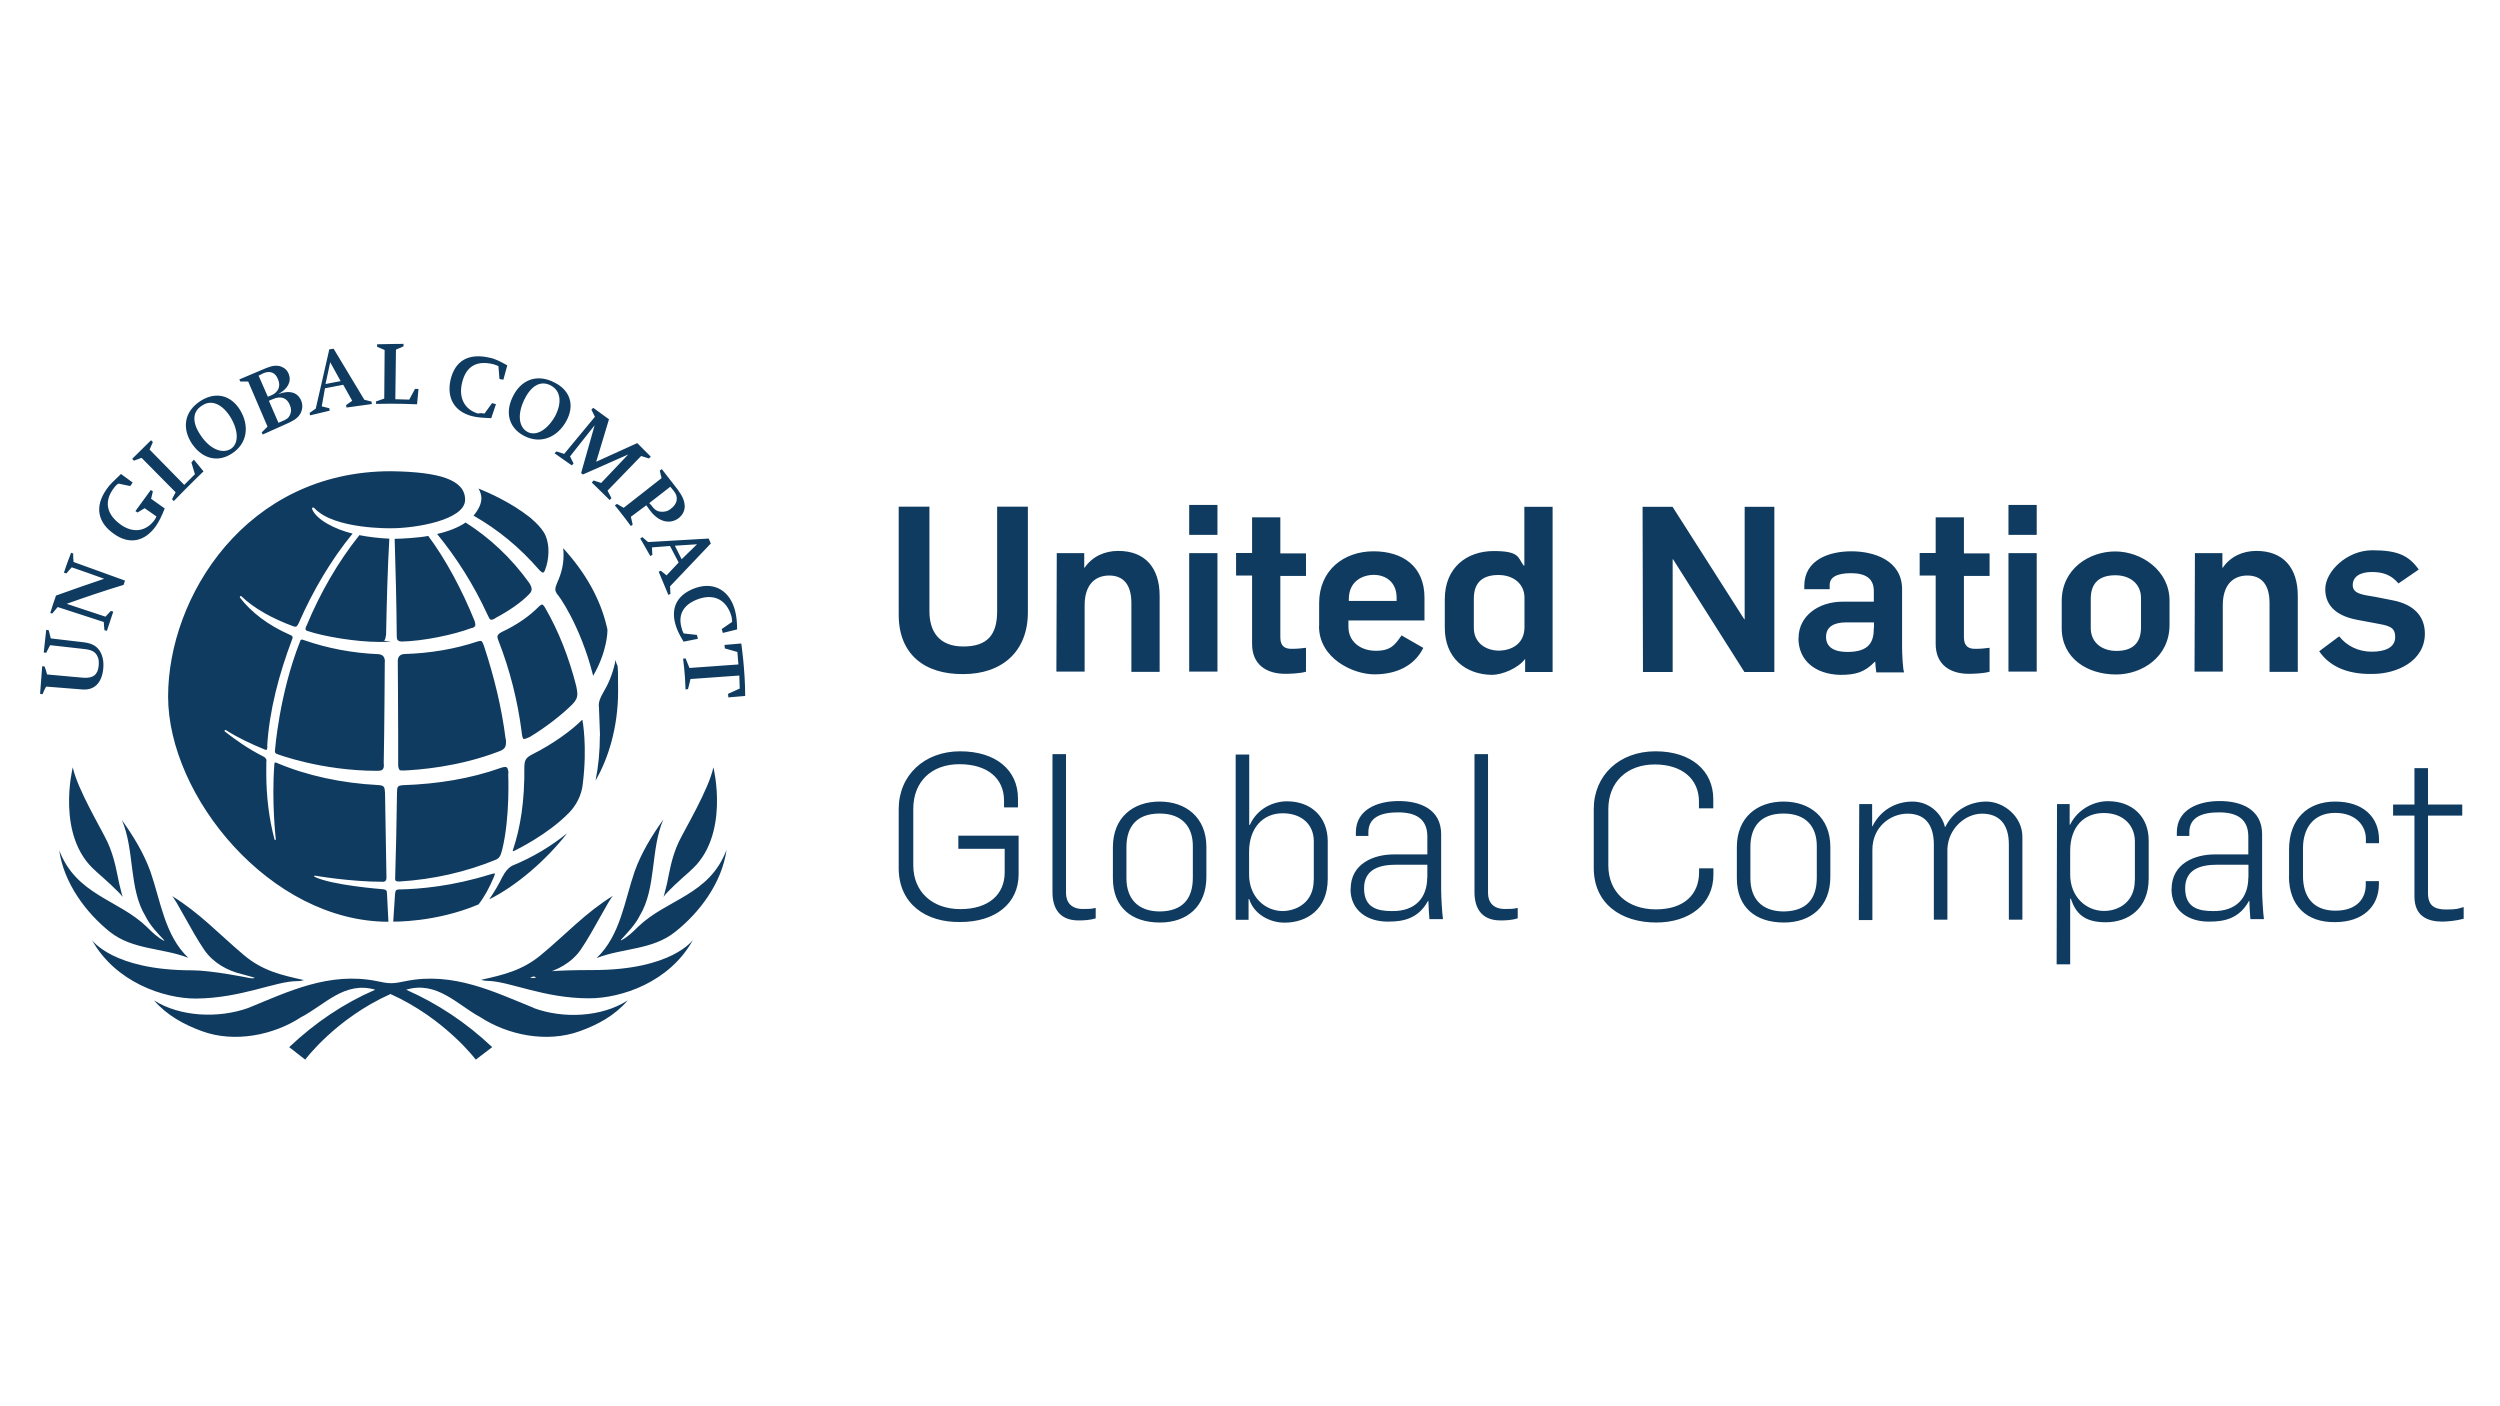 <?xml version="1.0" encoding="UTF-8"?>
<svg id="Layer_1" xmlns="http://www.w3.org/2000/svg" xmlns:xlink="http://www.w3.org/1999/xlink" version="1.1" viewBox="0 0 1920 1080">
  <!-- Generator: Adobe Illustrator 29.2.1, SVG Export Plug-In . SVG Version: 2.1.0 Build 116)  -->
  <defs>
    <style>
      .st0 {
        fill: #0f3b60;
      }
    </style>
  </defs>
  <path id="Masterbrand_Logotype_solid" class="st0" d="M690.2,472.2v-83.1h23.6v80.3c0,15.6,7.4,27.1,26,27.1s26-9,26-27.1v-80.3h23.6v81.2c0,30.2-20,47.4-49.6,47.4-29.6.3-49.6-15.1-49.6-45.5ZM811.6,424.8h21.1v11.2h.3c6-8.8,15.6-12.9,25.8-12.9,20.6,0,31.8,12.9,31.8,34.5v58.4h-21.7v-52.9c0-13.7-5.8-21.1-17-21.1s-18.9,7.4-18.9,22.8v51h-21.7l.3-91h0ZM913.3,387.8h21.7v23h-21.7v-23ZM913.3,424.8h21.7v91h-21.7v-91ZM961.6,494.4v-52.4h-12.3v-17.3h12.3v-27.4h21.7v27.7h19.7v17.3h-19.7v47.2c0,6.9,3.6,8.8,8.5,8.8s6.9-.3,11.2-.8v18.4c-4.9,1.4-12.9,1.6-15.9,1.6-14.3,0-25.5-6.9-25.5-23ZM1013.1,481v-17.8c0-25.5,19.2-39.8,41.7-39.8s39.2,11.5,39.2,35.6v17.5h-58.4v4.9c0,11.5,9.3,18.4,21.1,18.4s14.8-4.9,19.7-11.8l16.7,9.6c-7.1,14.3-21.4,20.3-37.6,20.3s-42.5-12.1-42.5-37ZM1072.6,461.5v-2.5c0-12.3-8.8-17.5-17.5-17.5s-19.2,4.9-19.2,18.6v1.4h36.7ZM1109.6,482.1v-21.9c0-24.7,17.3-37,37.6-37s18.4,5.2,23,11.2h.5v-45.2h21.7v126.9h-21.1v-10.1h0c-5.2,7.1-17.5,12.3-25.5,12.3-20.3-.3-36.2-12.9-36.2-36.2ZM1170.8,481.6v-22.5c0-11-8.8-17.5-20-17.5s-18.9,4.9-18.9,18.1v22.5c0,11,8.5,17.5,19.7,17.5,9-.3,19.2-4.9,19.2-18.1ZM1261.5,389.2h23l55.1,86.4h.3v-86.4h22.8v126.9h-23l-54.8-86.6h-.3v86.6h-22.8l-.3-126.9h0ZM1381.3,490.1c0-17.5,15.9-28,33.7-28h24.1v-8.2c0-9.6-6.3-13.7-17.5-13.7s-16.4,3.3-16.4,9v3.3h-19.5v-2.5c0-20,18.9-26.6,36.2-26.6s38.9,6.9,38.9,29.1v44.4c0,4.1.5,17.5,1.6,19.5h-21.4c-.3-1.4-.8-6.9-.8-8.2h-.3c-8,8.2-14.8,10.1-26.6,10.1-19.2-.5-32.1-11-32.1-28.2ZM1439.2,482.4v-4.4h-21.4c-9.3,0-15.4,3.3-15.4,11.2s6.3,11.5,16.4,11.5c17.5,0,20.3-8.5,20.3-18.4ZM1486.6,494.4v-52.4h-12.3v-17.3h12.3v-27.4h21.7v27.7h19.7v17.3h-19.7v47.2c0,6.9,3.6,8.8,8.5,8.8s6.9-.3,11.2-.8v18.4c-4.9,1.4-12.9,1.6-15.9,1.6-14.3,0-25.5-6.9-25.5-23ZM1542.5,387.8h21.7v23h-21.7v-23ZM1542.5,424.8h21.7v91h-21.7v-91ZM1583.4,482.4v-20.8c0-24.7,21.1-38.1,41.1-38.1s41.7,14.5,41.7,37.8v18.6c0,24.7-21.1,38.1-41.1,38.1-21.9,0-41.7-12.3-41.7-35.6ZM1644.3,481.8v-22.5c0-11-8.5-17.5-19.7-17.5s-18.9,4.9-18.9,18.1v22.5c0,11,8.5,17.5,19.7,17.5s18.9-4.9,18.9-18.1ZM1685.7,424.8h21.1v11.2h.3c6-8.8,15.6-12.9,25.8-12.9,20.6,0,31.8,12.9,31.8,34.5v58.4h-21.7v-52.9c0-13.7-5.8-21.1-17-21.1s-18.9,7.4-18.9,22.8v51h-21.7l.3-91h0ZM1781.1,500.2l15.4-11.5c5.8,7.4,14.8,11.8,24.9,11.8s18.1-3,18.1-11.2-4.9-8.8-17-11l-11.8-2.2c-14.8-2.7-24.9-9.9-24.9-23.6s16.7-29.9,36.2-29.9,28,4.1,35.6,14.8l-15.6,10.7c-5.2-6.3-11.5-8.8-20.3-8.8s-14.8,3.3-14.8,10.1,8,7.4,17.3,9l13.7,2.7c15.4,3,24.4,11.8,24.4,25.5,0,21.1-21.4,31-40.3,31-16.4.3-31.8-4.1-40.9-17.5ZM690.2,666.6v-45.2c0-26,19.7-44.4,47.2-44.4s44.4,14.5,44.4,36.2v6.9h-10.7v-5.2c0-17.3-12.9-28-34.3-28s-35.4,13.4-35.4,34.3v43.3c0,20.6,14.8,33.7,36.2,33.7s34-11,34-28.2v-18.1h-35.6v-10.1h46.3v29.6c0,22.5-17.8,36.7-44.7,36.7-26.6.5-47.4-14-47.4-41.4ZM808.3,685.3v-106.1h10.4v106.6c0,6.9,3.8,12.3,12.9,12.3s6.9-.5,9.9-.8v8c-4.4,1.4-9.3,1.6-13.2,1.6-15.6,0-20-10.7-20-21.7ZM854.7,674.6v-23.9c0-23,15.6-35.1,35.9-35.1s35.9,12.3,35.9,34.8v23c0,23-15.1,35.1-35.6,35.1-21.7,0-36.2-11.5-36.2-34ZM916.1,673.8v-24.1c0-14.5-8-24.9-25.5-24.9s-25.5,9.9-25.5,25.8v23.9c0,15.1,8.2,25.5,25.8,25.5,17-.3,25.2-9.3,25.2-26ZM959.4,690.5h-.5v15.9h-9.9v-126.9h10.4v54h.5c5.8-12.9,18.4-18.1,28.5-18.1,18.6,0,31.3,12.1,31.3,30.7v28.8c0,23.9-16.4,33.7-33.2,33.7-11.5,0-23.6-6.6-27.1-18.1ZM1009,676.2v-30.2c0-12.3-8.8-21.4-23.9-21.4s-25.8,11.2-25.8,29.6v17.5c0,17,12.1,28,26,28,11.5-.3,23.6-7.4,23.6-23.6ZM1037.3,682.8c0-20,18.4-26.6,32.9-26.6h26v-13.7c0-14-9.3-18.6-22.5-18.6s-22.8,3.8-22.8,15.4v2.7h-9.6v-2.7c0-17.5,16.4-24.1,32.9-24.1s32.6,6.3,32.6,25.5v43c0,5.2.8,18.4,1.4,22.2h-10.4c-.3-3-.8-11.5-.8-14h-.3c-7.4,13.7-19.2,15.9-30.2,15.9-16.2.3-29.3-8.5-29.3-24.9ZM1096.2,674v-9.9h-23.9c-12.1,0-24.7,3-24.7,18.1s10.4,17.5,21.4,17.5c18.1.3,27.1-10.4,27.1-25.8ZM1132.4,685.3v-106.1h10.4v106.6c0,6.9,3.8,12.3,12.9,12.3s6.9-.5,9.9-.8v8c-4.4,1.4-9.3,1.6-13.2,1.6-15.6,0-20-10.7-20-21.7ZM1224,666.6v-45.2c0-26,19.7-44.4,47.4-44.4s44.4,15.1,44.4,36.7v7.1h-11v-5.2c0-17.3-12.9-28.5-34-28.5s-35.6,13.4-35.6,34.3v43.3c0,20.6,14.8,33.7,36.5,33.7s33.2-11.5,33.2-28.5v-3h11v4.9c0,22.5-18.4,36.7-43.9,36.7-27.1,0-48-14.5-48-41.9ZM1333.9,674.6v-23.9c0-23,15.6-35.1,35.9-35.1s35.9,12.3,35.9,34.8v23c0,23-15.1,35.1-35.6,35.1-21.7,0-36.2-11.5-36.2-34ZM1395.3,673.8v-24.1c0-14.5-8-24.9-25.5-24.9s-25.5,9.9-25.5,25.8v23.9c0,15.1,8.2,25.5,25.8,25.5,17-.3,25.2-9.3,25.2-26ZM1427.9,617.5h9.9v17h.3c6.3-12.6,18.1-18.9,30.7-18.9s22.5,9,24.9,19.5h.3c6.3-12.6,18.4-19.5,31.5-19.5s27.7,11.2,27.7,27.1v63.6h-10.4v-57.8c0-15.9-7.7-23.6-20.6-23.6s-26,11.5-26.6,27.1v54.3h-10.4v-58.4c-.3-15.4-7.4-23-20.3-23s-26.9,10.1-26.9,27.7v54h-10.4l.3-89.1h0ZM1579.6,617.5h9.9v15.9h.3c6.3-12.6,18.9-18.1,29.1-18.1,18.6,0,31.3,11.8,31.3,30.2v29.1c0,23.9-16.4,33.7-32.9,33.7s-23-6.6-26.9-18.1h-.5v50.4h-10.4l.3-123.1h0ZM1639.6,676.2v-29.9c0-12.3-8.8-21.9-23.9-21.9s-25.8,10.4-25.8,29.1v18.1c0,17,12.1,28,26,28,11.5,0,23.6-7.1,23.6-23.3ZM1667.8,682.8c0-20,18.4-26.6,32.9-26.6h26v-13.7c0-14-9.3-18.6-22.5-18.6s-22.8,3.8-22.8,15.4v2.7h-9.6v-2.7c0-17.5,16.4-24.1,32.9-24.1s32.6,6.3,32.6,25.5v43c0,5.2.8,18.4,1.4,22.2h-10.4c-.3-3-.8-11.5-.8-14h-.3c-7.4,13.7-19.2,15.9-30.2,15.9-16.2.3-29.3-8.5-29.3-24.9ZM1726.8,674v-9.9h-23.9c-12.1,0-24.7,3-24.7,18.1s10.4,17.5,21.4,17.5c18.1.3,27.1-10.4,27.1-25.8ZM1758,672.9v-20.6c0-23,14-36.7,35.4-36.7s33.7,11.8,33.7,29.3v2.7h-10.1v-3.6c0-9-6.9-19.7-23.6-19.7s-24.7,11.8-24.7,27.1v21.4c0,15.4,7.4,26.6,24.9,26.6s23.3-10.4,23.3-19.7v-3h10.1v2.2c0,17.5-12.6,29.3-33.7,29.3-21.9.3-35.4-12.6-35.4-35.4ZM1854.3,688.6v-62.2h-16.4v-8.5h16.4v-28h10.4v28h26.3v8.5h-26.3v59.5c0,9.6,4.9,12.6,14,12.6s9.3-.8,13.4-1.9v9c-5.8,1.6-12.9,2.2-16.4,2.2-11.2,0-21.4-4.1-21.4-19.2ZM402,567.4c-1.1-.8-1.4-5.5-1.4-5.5-3-23.3-8.8-46.9-17.8-69.9-.5-1.4-.8-2.2-.8-3s.5-2.2,3.3-3.6c11.8-5.5,21.4-12.3,28.5-19.5,1.1-1.1,1.9-1.6,2.5-1.6h0c.5,0,1.1.5,2.2,2.2,10.7,18.4,18.6,38.9,24.1,60.6.5,2.5.8,4.4.8,5.8,0,3-1.1,5.2-3.8,8-7.1,7.1-19.7,17.3-32.9,25.2-.5,0-3.8,1.9-4.7,1.4ZM390.5,594.2s0-4.1-1.4-4.9-4.7.5-4.7.5c-23,8.2-48.3,12.3-74.6,13.2-4.9.3-4.7,1.4-4.9,5.5-.3,23.3-.8,45.2-1.4,65.3,0,0-.3,1.9.5,2.7.5.5,2.7.5,2.7.5,26.3-1.6,51.3-7.4,74-16.7,3.3-1.4,3.8-3.6,4.9-7.4,6.3-25.2,4.7-58.7,4.7-58.7ZM380.4,474.7c10.4-5.5,20-12.1,26-18.4,1.4-1.4,1.9-2.5,1.9-3.8s-.5-2.7-1.9-4.9c-14-19.5-30.7-34.8-48.8-46.3-5.2,3.6-13.4,6.9-21.9,8.8,14.8,18.1,28,38.7,38.7,62,1.1,2.2,1.6,3.6,2.5,3.8,1.1.3,2.5-.5,3.6-1.1ZM362.3,482.4c1.4-.5,2.2-.8,2.7-1.9.3-1.1-.5-3.6-.5-3.6-10.1-24.9-22.5-47.7-35.6-65.3-7.1,1.4-20.8,2.2-25.8,2.2.8,25.2,1.4,50.2,1.6,74.3,0,2.2.3,3.3,1.1,3.8.5.5,1.6.8,2.7.8,16.4-.3,40-5.2,53.7-10.4ZM380.1,671.3c0-.5-.5-.5-.5-.5-.5,0-1.4.3-3.3.8-28.8,9-53.7,11.2-69.9,11.5-2.2,0-2.7.8-3,3.3l-1.4,21.4s32.4.8,65.5-13.2c4.7-6,8.5-13.2,11.8-21.1.3-.8.5-1.4.8-2.2ZM447.3,553.1c0-.5-.5,0-.5,0-7.7,7.7-21.7,18.1-38.1,26.3-5.2,2.7-5.8,4.7-6,9.3.3,26.6-3,46.9-8.8,64.2,0,0-.5,1.4,1.1.5,1.6-.8,25.5-12.3,41.9-29.1,5.5-5.5,9.9-13.7,10.7-22.5,3.6-29.1-.3-48.8-.3-48.8ZM455.5,519.1c11-18.9,11-34.5,11-34.5,0-1.1,0-1.9-.3-2.5-4.9-21.7-16.4-42.2-33.7-61.1.3,1.9.3,3.6.3,5.5,0,6.6-1.4,13.4-4.7,20.6-1.1,2.5-1.6,4.1-1.6,5.5s.5,2.2,1.4,3.8c.3-.5,17.8,23.3,27.7,62.8ZM205.2,572.9c1.6-26.9,9-55.1,19.2-82,.3-.5.3-1.1.3-1.4,0-.8-.5-1.4-1.9-1.9-17-7.4-29.9-17.5-38.4-28.5,0,0-.5-.5,0-1.1.5-.5,1.1,0,1.1,0,9.6,9.3,23.6,17,39.8,23,.8.3,1.1.3,1.6.3.8,0,1.4-.5,2.5-2.7,11-25.2,25.2-49.1,41.4-68.8-13.7-3.3-27.7-10.7-31-18.6,0,0-.5-.8.3-1.4.8-.3,1.4.5,1.4.5,15.1,16.4,59.2,15.4,59.2,15.4,18.4,0,56.5-6.3,56.5-21.9s-20.3-21.4-57-21.9c-111.3,0-171.1,96.5-171.1,173s78.4,173,169.2,173c0-1.4-1.1-21.7-1.1-21.7,0-2.2-.5-3-3.3-3.3,0,0-39.5-3-52.4-9.6-.5-.3-.3-.8.5-.8,0,0,26.6,4.7,52.1,4.7,0,0,2.7.3,2.7-3s-1.1-65.5-1.1-65.5c-.3-4.7-.8-5.5-5.5-5.8-27.4-1.4-54.3-7.1-77.6-17-.5-.3-.8-.3-1.4-.3-.5.3-.5,1.4-.5,1.4-2.2,29.1,1.1,57.3,1.1,57.3,0,.5,0,.8-.5.8s-.5-.5-.5-.5c-4.1-15.6-6.3-32.6-6.3-50.7s.3-8.8.3-8.8c0-1.9-.8-3.3-2.5-4.1-11-5.5-20.8-12.3-29.6-19.2,0,0-.5-.5,0-1.1.5-.3.8,0,.8,0,9,5.8,19.5,10.7,30.2,15.1h1.4c0-.3,0-1.1.3-2.7M418.7,437.4c3-7.7,3.6-18.4.3-26-3-7.1-12.6-14.5-12.6-14.5-14.8-11.5-31.3-18.6-38.9-21.7,1.4,2.5,2.2,4.9,2.2,7.4,0,4.4-2.2,8.8-6,13.4,19.5,11.2,35.6,24.7,49.9,41.1,0,0,2.2,2.7,3.6,2.7.8-.3,1.6-2.5,1.6-2.5ZM460.7,564.9c0,11.8-1.1,23.6-3.3,34.5,9.6-16.4,17.3-40.6,17.3-68.5s-.5-15.9-1.9-24.1c-1.6,8.2-4.4,16.4-9,24.1-3,5.2-4.4,8.8-3.8,12.3.5,11.5.8,21.7.8,21.7ZM386.1,672.9c-3,6.3-6.6,12.3-10.4,17.8,20.6-10.1,43.9-30.2,59.8-50.7-12.3,9.9-26.3,18.4-42.2,24.9-3,1.6-5.8,5.2-7.1,8ZM295.6,508.2c0-3.6-1.6-5.5-4.9-5.8-20.3-.8-39.8-4.7-57-10.7-.8-.3-1.4-.5-1.9-.5s-1.1.3-1.4,1.6c-15.9,40-19.2,83.3-19.2,83.3-.3,1.9.3,2.5,1.6,3,0,0,33.7,12.9,77,12.9,0,0,3,0,3.8-.8,1.1-1.1,1.4-1.9,1.1-5.5.5-21.1.8-77.6.8-77.6ZM235.3,480.7c-1.1,2.2-.5,3-.5,3,.3.5,1.1.8,1.1.8,12.9,4.4,37.8,8.5,55.4,8.5s3-.3,3.8-1.1,1.1-2.2,1.4-4.4h0c.5-24.1,1.1-49.3,2.5-73.8-7.4-.3-16.7-1.4-23-2.7-16.4,20.6-29.9,43.9-40.6,69.6M309.1,591.8c12.1-.5,43-2.7,74.3-14.8,4.4-1.6,5.2-3.6,5.2-6.9s0-1.6-.3-2.7c-3-23.9-8.8-47.7-16.7-71.6-1.1-3-1.6-3.6-2.5-3.6s-1.4.3-2.5.5c-17.3,5.8-36.2,9-56.2,9.6-3.8.3-4.9,2.7-4.9,5.5,0,12.3.3,31.8.3,58.1v21.9s0,1.9.8,3c0,.8,1.1,1.1,2.5.8ZM45.3,652.6c13.2,35.1,45.8,38.1,67.7,59.5,4.1,4.1,8.2,8,12.9,10.4l.3-.3c-5.2-5.5-11-11.5-14.5-18.6-12.9-21.1-8.2-51-18.1-73.8,8.8,12.3,16.7,25.2,21.9,39.5,8,23,11,49.1,29.1,66.3-19.7-7.7-42.8-6-60.3-20-18.1-14.5-35.4-37.3-38.9-63.1ZM228.5,753.5c2.7,0,4.9-.8,4.9-.8-17-3.8-31.5-6.9-46.1-19.2-19.2-16.2-34-32.4-55.4-45.5,2.7,1.6,14.8,26.6,24.9,41.4,7.1,10.4,18.4,16.2,28.5,18.6,8.5,2.2,10.4,3,10.4,3,0,0-1.4.8-4.7,0,0,0-28.2-5.8-43.6-5.8-60.9,0-76.8-23.3-76.8-23.3,18.1,32.6,55.4,45,79.8,45,35.1-.3,61.1-13.4,77.9-13.4ZM452.5,766.7c24.4,0,61.7-12.1,79.8-45,0,0-15.9,23.3-76.8,23.3s-43.6,5.8-43.6,5.8c-3.3.8-4.7,0-4.7,0,0,0,1.9-.8,10.4-3,9.9-2.5,21.4-8.2,28.5-18.6,10.1-14.8,22.2-39.8,24.9-41.4-21.4,13.2-36.2,29.6-55.4,45.5-14.5,12.1-29.1,15.4-46.1,19.2,0,0,2.2.8,4.9.8,17,.3,43,13.4,77.9,13.4ZM73.6,669.1c6,5.2,18.4,16.4,20.6,19.7,0,0-1.4-4.7-2.7-10.4s-3.3-19.7-9-31.8c-4.4-9.6-23-40.3-26.6-57.3,0,0-13.4,53.2,17.8,79.8ZM458.5,735.7c19.7-7.7,42.5-6,60-20,18.4-14.5,35.9-37.3,39.5-63.1-13.2,35.1-45.8,37.8-68,59.2-4.1,4.1-8.2,8-12.9,10.4l-.3-.3c4.9-5.5,11-11.5,14.5-18.6,12.9-21.1,8.2-51,18.1-73.8-8.8,12.3-16.7,25.2-21.9,39.5-8,23.3-11,49.1-29.1,66.6ZM410,774.1c-30.4-12.3-62-28-98.4-20.6-4.1.8-7.4,1.6-11.2,1.6s-6.9-.8-11-1.6c-36.7-7.4-68.3,8.2-98.7,20.6-22.8,8.2-52.4,6.9-72.4-5.8,9.9,11.5,23,18.6,36.7,23.6,25.2,9.3,55.4,3,76.2-10.7,18.1-9.3,33.4-28,57-21.1-24.1,10.4-46.1,25.2-66.1,44.1l12.3,9.6s23.3-31.5,65.5-50.4c41.9,18.9,65.5,50.4,65.5,50.4l12.6-9.6c-20-18.9-41.9-33.4-66.1-44.1,23.6-7.1,39.2,11.5,57,21.1,21.1,13.7,51,20,76.5,10.7,13.7-4.9,26.9-12.1,36.7-23.6-20,12.9-49.6,14.3-72.4,5.8ZM529.8,669.1c31.3-26.6,18.1-79.8,18.1-79.8-3.6,17-22.2,48-26.6,57.3-5.8,12.1-7.7,26-9,31.8s-2.7,10.4-2.7,10.4c1.9-3.3,14.3-14.5,20.3-19.7ZM36.3,518c9.3.8,18.4,1.6,27.7,2.5,7.4.5,11.2-2.2,11.8-9.3.3-3.3,0-5.8-1.4-8-1.6-2.7-4.1-4.1-9.3-4.7-8.8-1.1-17.8-1.9-26.6-3-1.1,1.9-1.9,3.8-3,5.8-.5,0-1.4,0-1.9-.3.5-5.8,1.4-11.5,1.9-17.3.5,0,1.4.3,1.9.3.5,2.2,1.1,4.1,1.6,6.3,8.5,1.1,17,1.9,25.5,3,6.3.8,10.1,3,12.6,7.4,1.9,3.6,2.7,7.7,2.2,12.9-1.1,11-6.9,16.7-16.2,15.9-9.3-.8-18.4-1.4-27.7-2.2-1.1,1.9-1.9,3.8-2.7,5.8-.5,0-1.4,0-1.9-.3.5-7.1,1.1-14,1.6-21.1.5,0,1.4,0,1.9.3.8,2.2,1.4,4.1,1.9,6ZM51.1,463.7c9.9,3.3,20,6.6,29.9,9.9,1.4-1.4,2.7-3,4.1-4.4.5.3,1.1.3,1.9.5-1.6,4.9-3.3,9.9-4.9,14.8-.5-.3-1.4-.3-1.9-.5-.3-2.2-.3-4.1-.5-6.3-11.8-3.8-23.6-7.7-35.4-11.5-1.4,1.6-2.7,3.3-4.1,4.9-.3,0-1.1,0-1.6-.3,1.4-4.4,2.7-8.8,4.4-13.4,12.3-4.4,24.7-8.8,37-12.9-8.2-3-16.7-6-24.9-8.8-1.4,1.4-2.7,3-4.1,4.7-.5-.3-1.1-.3-1.9-.5,1.6-5.2,3.6-10.4,5.5-15.4.5.3,1.1.5,1.6.5,0,2.2,0,4.4.3,6.6,13.2,4.7,26.3,9.6,39.5,14.3-.3,1.1-.8,2.2-1.1,3.3-14.5,4.4-29.1,9.3-43.6,14.5ZM116.1,383.1l10.4,7.4c-2.5,6.3-4.4,10.1-6.9,13.7-8.5,11.8-20.3,14.3-32.1,5.8-11.8-8.2-15.6-20.3-5.5-34.5,2.2-3.3,5.8-6.6,10.1-10.7l.8-.8,9,6.6-1.9,2.7-9-1.9c-1.4.8-2.2,1.6-3,2.7-8.8,11-6,21.1,4.7,28.8,9.6,6.9,19.7,5.2,26-3.6,1.1-1.6,1.4-2.7,1.4-2.7l-9-6.3-5.5,3.3-1.6-1.1,11.8-16.2,1.6,1.1-1.4,5.8ZM135,378.2l-26.3-26.6-5.8,2.2-1.4-1.4,14.5-14.3,1.4,1.4-2.5,5.8,26.6,27.1,8.2-8.2-2.7-9,1.9-2.2,7.4,9s-11.5,11-22.8,22.8l-1.4-1.4,2.7-5.2ZM147.9,341.5c-8.5-12.3-6.6-25.5,6.3-33.7,11.8-7.4,23.3-4.1,30.2,7.1,7.4,12.3,5.5,25.8-6.3,33.4-10.7,7.1-22.5,4.1-30.2-6.9h0ZM154.7,335.2c7.1,10.1,16.2,13.4,22.5,9.6,6-3.8,6.3-13.4,0-24.1-6-9.9-14.5-14.3-21.9-9.3-8.2,4.9-7.7,14-.5,23.9h0ZM205.4,327.5l-14.8-34.5h-6l-.8-1.6,20.8-8.8c4.9-1.9,8-2.2,11.2-1.1,3,1.1,4.9,3,6,5.8,2.2,5.8-.8,11.5-8.2,15.4,9-3.3,15.1-1.4,17.8,5.2,1.4,3.6.8,7.4-1.1,10.4-1.9,3-4.9,4.9-10.7,7.4l-17.8,8-.8-1.6,4.4-4.4ZM205.7,304.7l2.7-1.1c5.2-2.2,7.4-6.9,5.2-12.1-1.9-5.2-6-7.1-11.2-4.9l-3.8,1.9,7.1,16.2ZM213.9,324.7l2.5-1.1c3.6-1.4,5.2-2.5,6.3-4.9,1.1-2.2,1.1-4.9,0-7.4-2.2-5.8-6.9-7.4-12.9-4.9l-3.3,1.4,7.4,17ZM249.6,298.1l-2.5,14,5.8,1.4.3,1.9-15.1,3.6-.3-1.9,4.7-3.3,10.4-45.5,3.3-.5,23.6,39.2,5.5,1.4.3,1.9-19.5,2.7-.3-1.9,4.7-3.3-6.9-12.3-14,2.7ZM250.1,294.9l11.5-2.2-8-14.5-3.6,16.7ZM295.1,306.1l.3-37.3-5.8-2.5v-1.9c10.7-.3,20.3-.3,20.3-.3v1.9l-5.8,2.5-.5,38.1,10.7.3,4.4-8.2h2.7l-1.1,11.8s-17.3-.8-31.5-.3v-1.9l6.3-2.2ZM372.1,317.6l5.8-8,3,.8-3.6,10.7h-1.1c-6.3-.3-9.9-.5-14-1.6-13.4-3.6-19.2-14-16.2-27.7,3.3-14.3,13.4-21.1,30.4-17,4.1.8,8.2,3,13.2,5.8l-3,11-3-.5-.8-9.9s-1.6-.8-3.6-1.4c-14.8-3.8-21.9,3.3-24.4,14.5-2.7,11.5,2.2,20.3,12.3,23.3,2.2-.5,3.3-.3,4.9,0h0ZM457.9,354.6l31.5-14.3,10.4,10.4-1.4,1.4-6-1.9-25.8,26.6,3,5.8-1.4,1.4c-6.9-6.9-13.7-13.4-13.7-13.4l1.4-1.6,5.8,1.9,20.8-21.9-34.8,15.4-1.4-1.1,10.4-36.7-18.9,23.9,2.7,5.5-1.4,1.4-13.2-9.3,1.4-1.4,6,1.9,23.6-28.5-2.7-5.5,1.4-1.4,12.1,8.8-9.9,32.9ZM496.3,388.1l-11.8,8.8,1.4,6-1.4,1.1c-5.8-8-12.3-15.9-12.3-15.9l1.6-1.1,5.2,3,29.1-22.8-1.4-5.8,1.6-1.1,12.1,15.6c4.1,5.5,5.2,8.8,5.5,12.6,0,3.8-1.6,7.1-4.9,9.6-6.9,4.9-15.4,2.5-21.7-6l-3-4.1ZM500.2,388.1c2.2,3,3.8,4.1,5.8,4.7,3,.5,6.3.3,9-1.9,2.7-1.9,4.4-4.4,4.7-6.9.3-2.5-.3-4.4-2.2-6.9l-2.7-3.3-16.2,12.6,1.6,1.6ZM514.7,419.3l-14,1.1.3,5.8-1.6.8c-3.6-6.6-7.7-13.4-7.7-13.4l1.6-1.1,4.4,3.8,46.6-2.7,1.6,3.8-31.3,32.9.3,5.8-1.6.8c-3.8-9.3-7.4-17.8-7.4-17.8l1.6-.8,4.4,3.6,9.3-9.9-6.6-12.6ZM518.3,419.1l5.2,10.4,11.8-11.5-17,1.1ZM525.1,486.5l10.1,1.1.8,3-11,2.2-.5-.8c-3.3-5.5-4.7-8.8-5.8-12.6-3.8-13.7,2.2-23.3,15.9-28,14.3-4.7,26,2.5,29.9,17.5,1.1,4.1,1.6,9,1.6,14.5l-11,2.7-.8-3,8-5.5c0-1.1-.3-2.7-.5-4.1-3.6-12.6-12.9-17.5-24.7-13.7-11.5,3.8-16.7,11.5-13.7,22.2.3,1.6.8,2.7,1.6,4.4h0ZM567.9,518.8l-37.6,2.7-1.9,7.7-1.9.3c-.3-12.3-1.9-23.6-1.9-23.6l1.9-.3,3,7.4,37.6-2.7-.8-9.6-9.6-2.7-.3-2.7,12.9-1.1s3,20.3,3,40.3l-12.9,1.1-.3-2.7,9-4.1-.3-9.9ZM393.5,305.3c6.3-13.7,18.9-18.6,32.4-11.5,12.6,6.3,15.4,18.1,9,29.6-6.9,12.6-19.7,17.8-32.1,11.5-11.5-5.8-15.1-17.3-9.3-29.6h0ZM402.3,307.7c-5.2,11.2-3.6,20.8,3,24.1,6.3,3.3,14.8-1.4,20.8-11.8,5.5-10.1,4.9-19.7-3-23.9-8.2-4.4-15.6.5-20.8,11.5ZM402,567.4c-1.1-.8-1.4-5.5-1.4-5.5-3-23.3-8.8-46.9-17.8-69.9-.5-1.4-.8-2.2-.8-3s.5-2.2,3.3-3.6c11.8-5.5,21.4-12.3,28.5-19.5,1.1-1.1,1.9-1.6,2.5-1.6h0c.5,0,1.1.5,2.2,2.2,10.7,18.4,18.6,38.9,24.1,60.6.5,2.5.8,4.4.8,5.8,0,3-1.1,5.2-3.8,8-7.1,7.1-19.7,17.3-32.9,25.2-.5,0-3.8,1.9-4.7,1.4ZM390.5,594.2s0-4.1-1.4-4.9-4.7.5-4.7.5c-23,8.2-48.3,12.3-74.6,13.2-4.9.3-4.7,1.4-4.9,5.5-.3,23.3-.8,45.2-1.4,65.3,0,0-.3,1.9.5,2.7.5.5,2.7.5,2.7.5,26.3-1.6,51.3-7.4,74-16.7,3.3-1.4,3.8-3.6,4.9-7.4,6.3-25.2,4.7-58.7,4.7-58.7ZM380.4,474.7c10.4-5.5,20-12.1,26-18.4,1.4-1.4,1.9-2.5,1.9-3.8s-.5-2.7-1.9-4.9c-14-19.5-30.7-34.8-48.8-46.3-5.2,3.6-13.4,6.9-21.9,8.8,14.8,18.1,28,38.7,38.7,62,1.1,2.2,1.6,3.6,2.5,3.8,1.1.3,2.5-.5,3.6-1.1ZM362.3,482.4c1.4-.5,2.2-.8,2.7-1.9.3-1.1-.5-3.6-.5-3.6-10.1-24.9-22.5-47.7-35.6-65.3-7.1,1.4-20.8,2.2-25.8,2.2.8,25.2,1.4,50.2,1.6,74.3,0,2.2.3,3.3,1.1,3.8.5.5,1.6.8,2.7.8,16.4-.3,40-5.2,53.7-10.4ZM380.1,671.3c0-.5-.5-.5-.5-.5-.5,0-1.4.3-3.3.8-28.8,9-53.7,11.2-69.9,11.5-2.2,0-2.7.8-3,3.3l-1.4,21.4s32.4.8,65.5-13.2c4.7-6,8.5-13.2,11.8-21.1.3-.8.5-1.4.8-2.2ZM447.3,553.1c0-.5-.5,0-.5,0-7.7,7.7-21.7,18.1-38.1,26.3-5.2,2.7-5.8,4.7-6,9.3.3,26.6-3,46.9-8.8,64.2,0,0-.5,1.4,1.1.5,1.6-.8,25.5-12.3,41.9-29.1,5.5-5.5,9.9-13.7,10.7-22.5,3.6-29.1-.3-48.8-.3-48.8ZM455.5,519.1c11-18.9,11-34.5,11-34.5,0-1.1,0-1.9-.3-2.5-4.9-21.7-16.4-42.2-33.7-61.1.3,1.9.3,3.6.3,5.5,0,6.6-1.4,13.4-4.7,20.6-1.1,2.5-1.6,4.1-1.6,5.5s.5,2.2,1.4,3.8c.3-.5,17.8,23.3,27.7,62.8ZM205.2,572.9c1.6-26.9,9-55.1,19.2-82,.3-.5.3-1.1.3-1.4,0-.8-.5-1.4-1.9-1.9-17-7.4-29.9-17.5-38.4-28.5,0,0-.5-.5,0-1.1.5-.5,1.1,0,1.1,0,9.6,9.3,23.6,17,39.8,23,.8.3,1.1.3,1.6.3.8,0,1.4-.5,2.5-2.7,11-25.2,25.2-49.1,41.4-68.8-13.7-3.3-27.7-10.7-31-18.6,0,0-.5-.8.3-1.4.8-.3,1.4.5,1.4.5,15.1,16.4,59.2,15.4,59.2,15.4,18.4,0,56.5-6.3,56.5-21.9s-20.3-21.4-57-21.9c-111.3,0-171.1,96.5-171.1,173s78.4,173,169.2,173c0-1.4-1.1-21.7-1.1-21.7,0-2.2-.5-3-3.3-3.3,0,0-39.5-3-52.4-9.6-.5-.3-.3-.8.5-.8,0,0,26.6,4.7,52.1,4.7,0,0,2.7.3,2.7-3s-1.1-65.5-1.1-65.5c-.3-4.7-.8-5.5-5.5-5.8-27.4-1.4-54.3-7.1-77.6-17-.5-.3-.8-.3-1.4-.3-.5.3-.5,1.4-.5,1.4-2.2,29.1,1.1,57.3,1.1,57.3,0,.5,0,.8-.5.8s-.5-.5-.5-.5c-4.1-15.6-6.3-32.6-6.3-50.7s.3-8.8.3-8.8c0-1.9-.8-3.3-2.5-4.1-11-5.5-20.8-12.3-29.6-19.2,0,0-.5-.5,0-1.1.5-.3.8,0,.8,0,9,5.8,19.5,10.7,30.2,15.1h1.4c0-.3,0-1.1.3-2.7M418.7,437.4c3-7.7,3.6-18.4.3-26-3-7.1-12.6-14.5-12.6-14.5-14.8-11.5-31.3-18.6-38.9-21.7,1.4,2.5,2.2,4.9,2.2,7.4,0,4.4-2.2,8.8-6,13.4,19.5,11.2,35.6,24.7,49.9,41.1,0,0,2.2,2.7,3.6,2.7.8-.3,1.6-2.5,1.6-2.5ZM460.7,564.9c0,11.8-1.1,23.6-3.3,34.5,9.6-16.4,17.3-40.6,17.3-68.5s-.5-15.9-1.9-24.1c-1.6,8.2-4.4,16.4-9,24.1-3,5.2-4.4,8.8-3.8,12.3.5,11.5.8,21.7.8,21.7ZM386.1,672.9c-3,6.3-6.6,12.3-10.4,17.8,20.6-10.1,43.9-30.2,59.8-50.7-12.3,9.9-26.3,18.4-42.2,24.9-3,1.6-5.8,5.2-7.1,8ZM295.6,508.2c0-3.6-1.6-5.5-4.9-5.8-20.3-.8-39.8-4.7-57-10.7-.8-.3-1.4-.5-1.9-.5s-1.1.3-1.4,1.6c-15.9,40-19.2,83.3-19.2,83.3-.3,1.9.3,2.5,1.6,3,0,0,33.7,12.9,77,12.9,0,0,3,0,3.8-.8,1.1-1.1,1.4-1.9,1.1-5.5.5-21.1.8-77.6.8-77.6ZM235.3,480.7c-1.1,2.2-.5,3-.5,3,.3.5,1.1.8,1.1.8,12.9,4.4,37.8,8.5,55.4,8.5s3-.3,3.8-1.1,1.1-2.2,1.4-4.4h0c.5-24.1,1.1-49.3,2.5-73.8-7.4-.3-16.7-1.4-23-2.7-16.4,20.6-29.9,43.9-40.6,69.6M309.1,591.8c12.1-.5,43-2.7,74.3-14.8,4.4-1.6,5.2-3.6,5.2-6.9s0-1.6-.3-2.7c-3-23.9-8.8-47.7-16.7-71.6-1.1-3-1.6-3.6-2.5-3.6s-1.4.3-2.5.5c-17.3,5.8-36.2,9-56.2,9.6-3.8.3-4.9,2.7-4.9,5.5,0,12.3.3,31.8.3,58.1v21.9s0,1.9.8,3c0,.8,1.1,1.1,2.5.8ZM45.3,652.6c13.2,35.1,45.8,38.1,67.7,59.5,4.1,4.1,8.2,8,12.9,10.4l.3-.3c-5.2-5.5-11-11.5-14.5-18.6-12.9-21.1-8.2-51-18.1-73.8,8.8,12.3,16.7,25.2,21.9,39.5,8,23,11,49.1,29.1,66.3-19.7-7.7-42.8-6-60.3-20-18.1-14.5-35.4-37.3-38.9-63.1ZM228.5,753.5c2.7,0,4.9-.8,4.9-.8-17-3.8-31.5-6.9-46.1-19.2-19.2-16.2-34-32.4-55.4-45.5,2.7,1.6,14.8,26.6,24.9,41.4,7.1,10.4,18.4,16.2,28.5,18.6,8.5,2.2,10.4,3,10.4,3,0,0-1.4.8-4.7,0,0,0-28.2-5.8-43.6-5.8-60.9,0-76.8-23.3-76.8-23.3,18.1,32.6,55.4,45,79.8,45,35.1-.3,61.1-13.4,77.9-13.4ZM452.5,766.7c24.4,0,61.7-12.1,79.8-45,0,0-15.9,23.3-76.8,23.3s-43.6,5.8-43.6,5.8c-3.3.8-4.7,0-4.7,0,0,0,1.9-.8,10.4-3,9.9-2.5,21.4-8.2,28.5-18.6,10.1-14.8,22.2-39.8,24.9-41.4-21.4,13.2-36.2,29.6-55.4,45.5-14.5,12.1-29.1,15.4-46.1,19.2,0,0,2.2.8,4.9.8,17,.3,43,13.4,77.9,13.4ZM73.6,669.1c6,5.2,18.4,16.4,20.6,19.7,0,0-1.4-4.7-2.7-10.4s-3.3-19.7-9-31.8c-4.4-9.6-23-40.3-26.6-57.3,0,0-13.4,53.2,17.8,79.8ZM458.5,735.7c19.7-7.7,42.5-6,60-20,18.4-14.5,35.9-37.3,39.5-63.1-13.2,35.1-45.8,37.8-68,59.2-4.1,4.1-8.2,8-12.9,10.4l-.3-.3c4.9-5.5,11-11.5,14.5-18.6,12.9-21.1,8.2-51,18.1-73.8-8.8,12.3-16.7,25.2-21.9,39.5-8,23.3-11,49.1-29.1,66.6ZM410,774.1c-30.4-12.3-62-28-98.4-20.6-4.1.8-7.4,1.6-11.2,1.6s-6.9-.8-11-1.6c-36.7-7.4-68.3,8.2-98.7,20.6-22.8,8.2-52.4,6.9-72.4-5.8,9.9,11.5,23,18.6,36.7,23.6,25.2,9.3,55.4,3,76.2-10.7,18.1-9.3,33.4-28,57-21.1-24.1,10.4-46.1,25.2-66.1,44.1l12.3,9.6s23.3-31.5,65.5-50.4c41.9,18.9,65.5,50.4,65.5,50.4l12.6-9.6c-20-18.9-41.9-33.4-66.1-44.1,23.6-7.1,39.2,11.5,57,21.1,21.1,13.7,51,20,76.5,10.7,13.7-4.9,26.9-12.1,36.7-23.6-20,12.9-49.6,14.3-72.4,5.8ZM529.8,669.1c31.3-26.6,18.1-79.8,18.1-79.8-3.6,17-22.2,48-26.6,57.3-5.8,12.1-7.7,26-9,31.8s-2.7,10.4-2.7,10.4c1.9-3.3,14.3-14.5,20.3-19.7ZM36.3,518c9.3.8,18.4,1.6,27.7,2.5,7.4.5,11.2-2.2,11.8-9.3.3-3.3,0-5.8-1.4-8-1.6-2.7-4.1-4.1-9.3-4.7-8.8-1.1-17.8-1.9-26.6-3-1.1,1.9-1.9,3.8-3,5.8-.5,0-1.4,0-1.9-.3.5-5.8,1.4-11.5,1.9-17.3.5,0,1.4.3,1.9.3.5,2.2,1.1,4.1,1.6,6.3,8.5,1.1,17,1.9,25.5,3,6.3.8,10.1,3,12.6,7.4,1.9,3.6,2.7,7.7,2.2,12.9-1.1,11-6.9,16.7-16.2,15.9-9.3-.8-18.4-1.4-27.7-2.2-1.1,1.9-1.9,3.8-2.7,5.8-.5,0-1.4,0-1.9-.3.5-7.1,1.1-14,1.6-21.1.5,0,1.4,0,1.9.3.8,2.2,1.4,4.1,1.9,6ZM51.1,463.7c9.9,3.3,20,6.6,29.9,9.9,1.4-1.4,2.7-3,4.1-4.4.5.3,1.1.3,1.9.5-1.6,4.9-3.3,9.9-4.9,14.8-.5-.3-1.4-.3-1.9-.5-.3-2.2-.3-4.1-.5-6.3-11.8-3.8-23.6-7.7-35.4-11.5-1.4,1.6-2.7,3.3-4.1,4.9-.3,0-1.1,0-1.6-.3,1.4-4.4,2.7-8.8,4.4-13.4,12.3-4.4,24.7-8.8,37-12.9-8.2-3-16.7-6-24.9-8.8-1.4,1.4-2.7,3-4.1,4.7-.5-.3-1.1-.3-1.9-.5,1.6-5.2,3.6-10.4,5.5-15.4.5.3,1.1.5,1.6.5,0,2.2,0,4.4.3,6.6,13.2,4.7,26.3,9.6,39.5,14.3-.3,1.1-.8,2.2-1.1,3.3-14.5,4.4-29.1,9.3-43.6,14.5ZM116.1,383.1l10.4,7.4c-2.5,6.3-4.4,10.1-6.9,13.7-8.5,11.8-20.3,14.3-32.1,5.8-11.8-8.2-15.6-20.3-5.5-34.5,2.2-3.3,5.8-6.6,10.1-10.7l.8-.8,9,6.6-1.9,2.7-9-1.9c-1.4.8-2.2,1.6-3,2.7-8.8,11-6,21.1,4.7,28.8,9.6,6.9,19.7,5.2,26-3.6,1.1-1.6,1.4-2.7,1.4-2.7l-9-6.3-5.5,3.3-1.6-1.1,11.8-16.2,1.6,1.1-1.4,5.8ZM135,378.2l-26.3-26.6-5.8,2.2-1.4-1.4,14.5-14.3,1.4,1.4-2.5,5.8,26.6,27.1,8.2-8.2-2.7-9,1.9-2.2,7.4,9s-11.5,11-22.8,22.8l-1.4-1.4,2.7-5.2ZM147.9,341.5c-8.5-12.3-6.6-25.5,6.3-33.7,11.8-7.4,23.3-4.1,30.2,7.1,7.4,12.3,5.5,25.8-6.3,33.4-10.7,7.1-22.5,4.1-30.2-6.9h0ZM154.7,335.2c7.1,10.1,16.2,13.4,22.5,9.6,6-3.8,6.3-13.4,0-24.1-6-9.9-14.5-14.3-21.9-9.3-8.2,4.9-7.7,14-.5,23.9h0ZM205.4,327.5l-14.8-34.5h-6l-.8-1.6,20.8-8.8c4.9-1.9,8-2.2,11.2-1.1,3,1.1,4.9,3,6,5.8,2.2,5.8-.8,11.5-8.2,15.4,9-3.3,15.1-1.4,17.8,5.2,1.4,3.6.8,7.4-1.1,10.4-1.9,3-4.9,4.9-10.7,7.4l-17.8,8-.8-1.6,4.4-4.4ZM205.7,304.7l2.7-1.1c5.2-2.2,7.4-6.9,5.2-12.1-1.9-5.2-6-7.1-11.2-4.9l-3.8,1.9,7.1,16.2ZM213.9,324.7l2.5-1.1c3.6-1.4,5.2-2.5,6.3-4.9,1.1-2.2,1.1-4.9,0-7.4-2.2-5.8-6.9-7.4-12.9-4.9l-3.3,1.4,7.4,17ZM249.6,298.1l-2.5,14,5.8,1.4.3,1.9-15.1,3.6-.3-1.9,4.7-3.3,10.4-45.5,3.3-.5,23.6,39.2,5.5,1.4.3,1.9-19.5,2.7-.3-1.9,4.7-3.3-6.9-12.3-14,2.7ZM250.1,294.9l11.5-2.2-8-14.5-3.6,16.7ZM295.1,306.1l.3-37.3-5.8-2.5v-1.9c10.7-.3,20.3-.3,20.3-.3v1.9l-5.8,2.5-.5,38.1,10.7.3,4.4-8.2h2.7l-1.1,11.8s-17.3-.8-31.5-.3v-1.9l6.3-2.2ZM372.1,317.6l5.8-8,3,.8-3.6,10.7h-1.1c-6.3-.3-9.9-.5-14-1.6-13.4-3.6-19.2-14-16.2-27.7,3.3-14.3,13.4-21.1,30.4-17,4.1.8,8.2,3,13.2,5.8l-3,11-3-.5-.8-9.9s-1.6-.8-3.6-1.4c-14.8-3.8-21.9,3.3-24.4,14.5-2.7,11.5,2.2,20.3,12.3,23.3,2.2-.5,3.3-.3,4.9,0h0ZM457.9,354.6l31.5-14.3,10.4,10.4-1.4,1.4-6-1.9-25.8,26.6,3,5.8-1.4,1.4c-6.9-6.9-13.7-13.4-13.7-13.4l1.4-1.6,5.8,1.9,20.8-21.9-34.8,15.4-1.4-1.1,10.4-36.7-18.9,23.9,2.7,5.5-1.4,1.4-13.2-9.3,1.4-1.4,6,1.9,23.6-28.5-2.7-5.5,1.4-1.4,12.1,8.8-9.9,32.9ZM496.3,388.1l-11.8,8.8,1.4,6-1.4,1.1c-5.8-8-12.3-15.9-12.3-15.9l1.6-1.1,5.2,3,29.1-22.8-1.4-5.8,1.6-1.1,12.1,15.6c4.1,5.5,5.2,8.8,5.5,12.6,0,3.8-1.6,7.1-4.9,9.6-6.9,4.9-15.4,2.5-21.7-6l-3-4.1ZM500.2,388.1c2.2,3,3.8,4.1,5.8,4.7,3,.5,6.3.3,9-1.9,2.7-1.9,4.4-4.4,4.7-6.9.3-2.5-.3-4.4-2.2-6.9l-2.7-3.3-16.2,12.6,1.6,1.6ZM514.7,419.3l-14,1.1.3,5.8-1.6.8c-3.6-6.6-7.7-13.4-7.7-13.4l1.6-1.1,4.4,3.8,46.6-2.7,1.6,3.8-31.3,32.9.3,5.8-1.6.8c-3.8-9.3-7.4-17.8-7.4-17.8l1.6-.8,4.4,3.6,9.3-9.9-6.6-12.6ZM518.3,419.1l5.2,10.4,11.8-11.5-17,1.1ZM525.1,486.5l10.1,1.1.8,3-11,2.2-.5-.8c-3.3-5.5-4.7-8.8-5.8-12.6-3.8-13.7,2.2-23.3,15.9-28,14.3-4.7,26,2.5,29.9,17.5,1.1,4.1,1.6,9,1.6,14.5l-11,2.7-.8-3,8-5.5c0-1.1-.3-2.7-.5-4.1-3.6-12.6-12.9-17.5-24.7-13.7-11.5,3.8-16.7,11.5-13.7,22.2.3,1.6.8,2.7,1.6,4.4h0ZM567.9,518.8l-37.6,2.7-1.9,7.7-1.9.3c-.3-12.3-1.9-23.6-1.9-23.6l1.9-.3,3,7.4,37.6-2.7-.8-9.6-9.6-2.7-.3-2.7,12.9-1.1s3,20.3,3,40.3l-12.9,1.1-.3-2.7,9-4.1-.3-9.9ZM393.5,305.3c6.3-13.7,18.9-18.6,32.4-11.5,12.6,6.3,15.4,18.1,9,29.6-6.9,12.6-19.7,17.8-32.1,11.5-11.5-5.8-15.1-17.3-9.3-29.6h0ZM402.3,307.7c-5.2,11.2-3.6,20.8,3,24.1,6.3,3.3,14.8-1.4,20.8-11.8,5.5-10.1,4.9-19.7-3-23.9-8.2-4.4-15.6.5-20.8,11.5Z"/>
</svg>